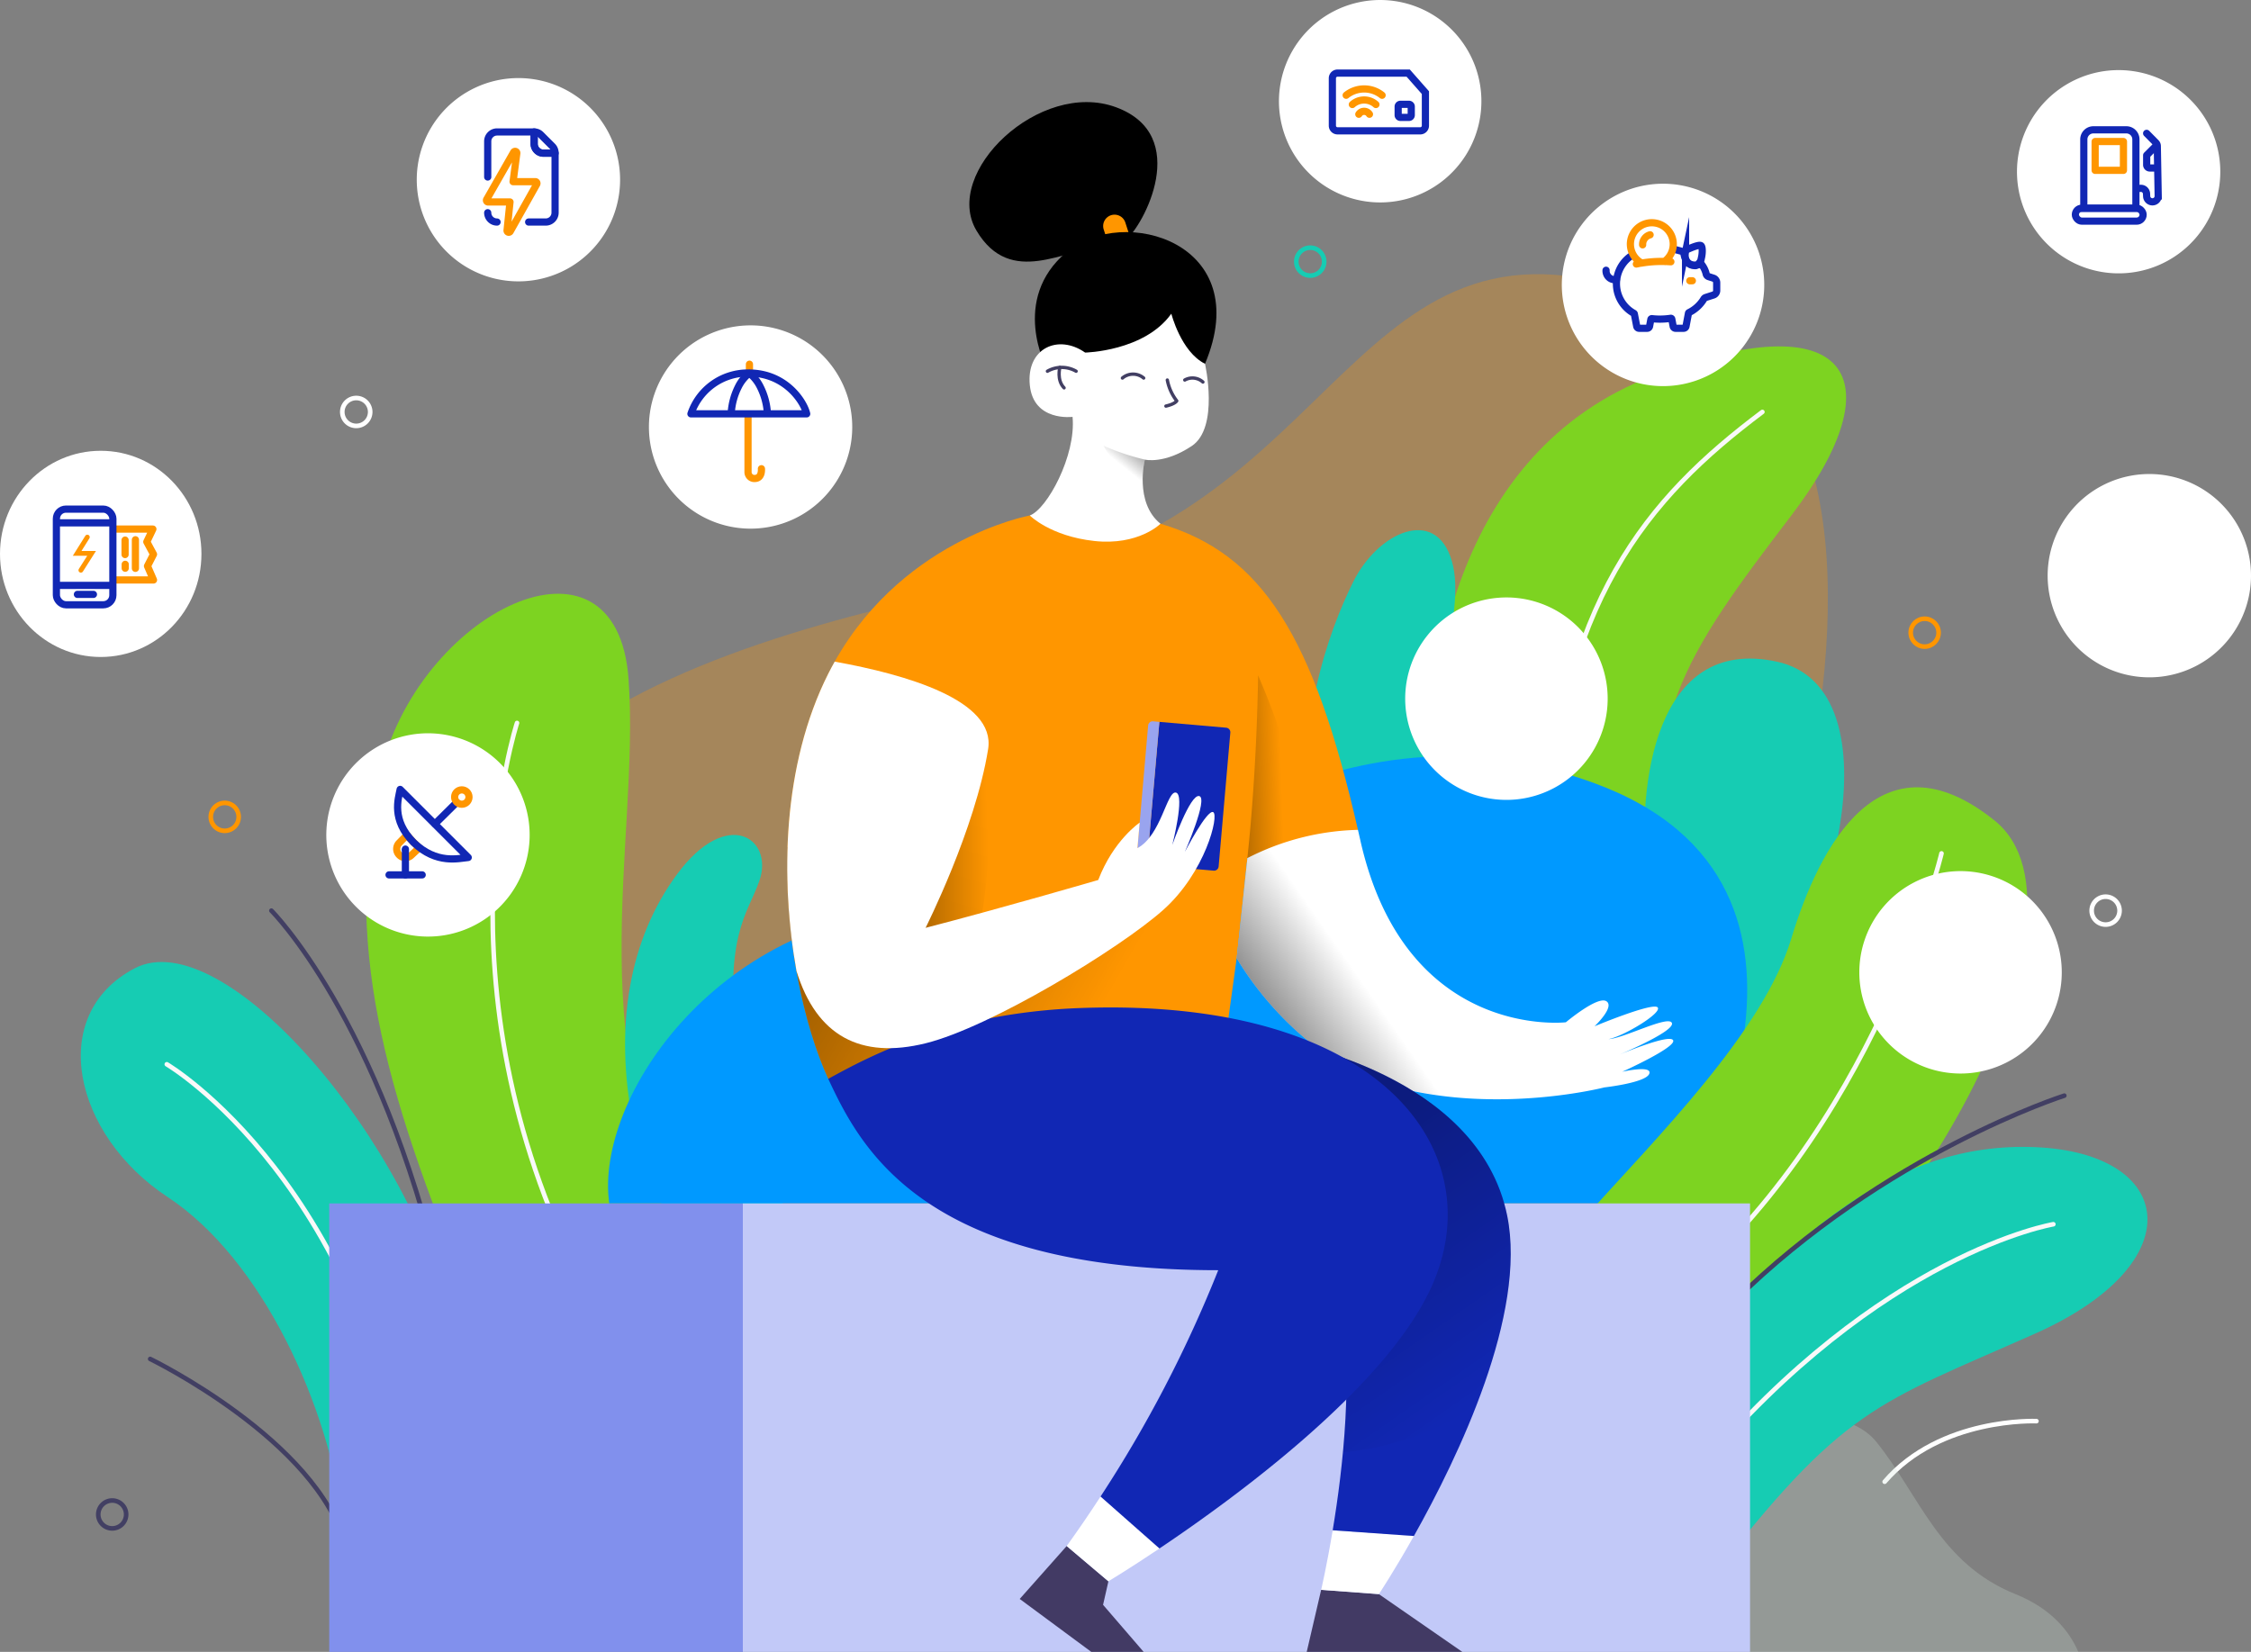 <svg xmlns="http://www.w3.org/2000/svg" xmlns:xlink="http://www.w3.org/1999/xlink" width="469.328" height="344.459" viewBox="0 0 469.328 344.459">
  <rect x="0" y="0" width="469.328" height="344.459" fill="#808080" stroke="none"/>
  <defs>
    <linearGradient id="linear-gradient" x1="-0.46" y1="0.56" x2="0.833" y2="0.431" gradientUnits="objectBoundingBox">
      <stop offset="0"/>
      <stop offset="0.767" stop-opacity="0"/>
    </linearGradient>
    <linearGradient id="linear-gradient-2" x1="-0.064" y1="0.401" x2="1.151" y2="0.861" gradientUnits="objectBoundingBox">
      <stop offset="0"/>
      <stop offset="0.746" stop-opacity="0"/>
    </linearGradient>
    <linearGradient id="linear-gradient-3" x1="0.15" y1="0.757" x2="0.524" y2="0.531" xlink:href="#linear-gradient"/>
    <linearGradient id="linear-gradient-4" x1="0.41" y1="0.18" x2="0.801" y2="1.159" xlink:href="#linear-gradient"/>
    <linearGradient id="linear-gradient-5" x1="0.933" y1="-0.016" x2="0.155" y2="0.86" gradientUnits="objectBoundingBox">
      <stop offset="0"/>
      <stop offset="0.628" stop-opacity="0"/>
    </linearGradient>
    <linearGradient id="linear-gradient-6" x1="0.098" y1="0.54" x2="1.203" y2="0.476" xlink:href="#linear-gradient-2"/>
  </defs>
  <g id="feature-detail" transform="translate(-108.799 -48.187)">
    <g id="Group_28265" data-name="Group 28265" transform="translate(198.033 105.364)">
      <path id="Path_27918" data-name="Path 27918" d="M219.769,310.78h247S540.78,153.061,472.119,120.9s-68.794,39.179-137.268,54.338C272.883,188.961,177.859,207.789,219.769,310.78Z" transform="translate(-209.431 -112.668)" fill="rgba(255,150,0,0.29)"/>
      <path id="Path_27919" data-name="Path 27919" d="M583.585,382.387s-20.016-.894-31.647,12.636" transform="translate(-248.226 -143.217)" fill="none" stroke="#fff" stroke-linecap="round" stroke-linejoin="round" stroke-width="0.956"/>
      <path id="Path_27920" data-name="Path 27920" d="M569.574,418.275c-15.935-6.42-19.96-20.585-29.076-31.824s-42.96-4.545-55.629,8.387c-17.268,17.627-18.115,35.475-18.115,35.475H582.669C580.867,426.127,577.163,421.333,569.574,418.275Z" transform="translate(-238.578 -143.032)" fill="rgba(209,231,217,0.25)"/>
    </g>
    <path id="Path_27921" data-name="Path 27921" d="M216.488,334.323c-18.319-43.973-26.357-74.492-18.76-108.547s49.418-54.722,51.879-20.123-11.406,78.881,15.207,120.7Z" transform="translate(-9.75 -15.816)" fill="#7dd321"/>
    <g id="Group_28269" data-name="Group 28269" transform="translate(125.644 120.419)">
      <g id="Group_28266" data-name="Group 28266" transform="translate(0 128.371)">
        <path id="Path_27922" data-name="Path 27922" d="M182.631,392.02c-3.035-25.16-17.109-55.688-36.734-68.6s-25.328-38-6.877-47.684,57.823,35.775,66.651,75.36,6.86,41.934,6.86,41.934Z" transform="translate(-127.796 -274.414)" fill="#16ccb3"/>
        <path id="Path_27923" data-name="Path 27923" d="M148.02,298.466s42.508,24.987,51.782,96.78" transform="translate(-130.087 -277.138)" fill="none" stroke="#f9f9f9" stroke-linecap="round" stroke-miterlimit="10" stroke-width="0.956"/>
      </g>
      <g id="Group_28267" data-name="Group 28267" transform="translate(85.864 78.523)">
        <path id="Path_27924" data-name="Path 27924" d="M229.717,218.2s-17.854,54.359,13.326,115.743" transform="translate(-224.629 -218.199)" fill="none" stroke="#f9f9f9" stroke-linecap="round" stroke-miterlimit="10" stroke-width="0.956"/>
      </g>
      <path id="Path_27925" data-name="Path 27925" d="M257.536,305.167c-4.165-20.66-.865-39.029,9.12-52.5,10.432-14.074,20.164-7.377,17.133,1.392-2.507,7.25-7.716,11.406-4.474,37.013s14.09,37.349,14.09,37.349l-21.694,4.361S261.2,323.355,257.536,305.167Z" transform="translate(-142.292 -142.659)" fill="#16ccb3"/>
      <g id="Group_28268" data-name="Group 28268" transform="translate(280.8)">
        <path id="Path_27926" data-name="Path 27926" d="M444.781,230.46C442.7,199,450.074,151.6,491.341,135.826s50.884.349,28.967,29.078-33.547,44.831-23.036,76.364Z" transform="translate(-444.465 -129.646)" fill="#7dd321"/>
        <path id="Path_27927" data-name="Path 27927" d="M517.355,145.063c-23.93,17.976-42.549,39.41-45.652,92.052" transform="translate(-447.55 -131.392)" fill="none" stroke="#f9f9f9" stroke-linecap="round" stroke-miterlimit="10" stroke-width="0.956"/>
      </g>
      <path id="Path_27928" data-name="Path 27928" d="M416.762,237.9c-3.465-23.938,3.8-43.843,8.947-54.242s17.221-15.879,20.576-4.361-6.077,30.158-4.744,56.062Z" transform="translate(-160.424 -134.54)" fill="#16ccb3"/>
      <path id="Path_27929" data-name="Path 27929" d="M495.849,248.1c-1.861-18.534,1.718-49.912,27.213-44.4s12.71,58.985-10.1,83.308Z" transform="translate(-169.438 -137.961)" fill="#16ccb3"/>
      <path id="Path_27930" data-name="Path 27930" d="M252.026,319.278c-3.131-21.917,23-60.845,67.972-61.733s79.049-47.224,137.333-25.936,19.01,87.669,19.01,87.669Z" transform="translate(-141.839 -140.562)" fill="#09f"/>
    </g>
    <g id="Group_28272" data-name="Group 28272" transform="translate(439.292 212.363)">
      <g id="Group_28270" data-name="Group 28270" transform="translate(0 0)">
        <path id="Path_27931" data-name="Path 27931" d="M481.508,322.958c15.264-16.941,37.154-38.79,42.983-58.058s18.576-43.757,42.394-24.635S547.6,335.873,509.016,356.672Z" transform="translate(-481.508 -233.334)" fill="#7dd321"/>
        <path id="Path_27932" data-name="Path 27932" d="M557.934,248.873s-13.78,58.082-57.713,93.465" transform="translate(-483.628 -235.094)" fill="none" stroke="#f9f9f9" stroke-linecap="round" stroke-miterlimit="10" stroke-width="0.956"/>
      </g>
      <g id="Group_28271" data-name="Group 28271" transform="translate(20.552 74.981)">
        <path id="Path_27933" data-name="Path 27933" d="M504.685,363.185c22.141-26.669,43.858-46.416,73.211-45.242s33.212,24.154,0,38.914-39.753,15.19-67.932,51.625Z" transform="translate(-504.685 -317.893)" fill="#16ccb3"/>
        <path id="Path_27934" data-name="Path 27934" d="M582.157,336.086s-35.96,5.987-73.919,51.311" transform="translate(-505.087 -319.954)" fill="none" stroke="#f9f9f9" stroke-linecap="round" stroke-miterlimit="10" stroke-width="0.956"/>
      </g>
    </g>
    <g id="Group_28273" data-name="Group 28273" transform="translate(129.286 99.836)">
      <path id="Path_27935" data-name="Path 27935" d="M585.385,305.843s-37.348,11.87-68.882,42.948" transform="translate(-175.466 -129.02)" fill="none" stroke="#423f63" stroke-linecap="round" stroke-linejoin="round" stroke-width="0.956"/>
      <path id="Path_27936" data-name="Path 27936" d="M172.611,262.336s22.468,22.357,35.388,77.6" transform="translate(-136.514 -124.092)" fill="none" stroke="#423f63" stroke-linecap="round" stroke-linejoin="round" stroke-width="0.956"/>
      <path id="Path_27937" data-name="Path 27937" d="M144.111,367.761S179,384.7,184.814,406.774" transform="translate(-133.286 -136.033)" fill="none" stroke="#423f63" stroke-linecap="round" stroke-linejoin="round" stroke-width="0.956"/>
      <path id="Path_27938" data-name="Path 27938" d="M195.1,144.692a2.908,2.908,0,1,0-2.908,2.908A2.908,2.908,0,0,0,195.1,144.692Z" transform="translate(-138.403 -110.437)" fill="none" stroke="#fff" stroke-linecap="round" stroke-linejoin="round" stroke-width="0.956"/>
      <path id="Path_27939" data-name="Path 27939" d="M137.717,403.958a2.907,2.907,0,1,0-2.908,2.908A2.908,2.908,0,0,0,137.717,403.958Z" transform="translate(-131.903 -139.804)" fill="none" stroke="#423f63" stroke-linecap="round" stroke-linejoin="round" stroke-width="0.956"/>
      <path id="Path_27940" data-name="Path 27940" d="M164.175,239.914a2.907,2.907,0,1,0-2.907,2.908A2.907,2.907,0,0,0,164.175,239.914Z" transform="translate(-134.9 -121.223)" fill="none" stroke="#ff9600" stroke-linecap="round" stroke-linejoin="round" stroke-width="0.956"/>
      <circle id="Ellipse_13333" data-name="Ellipse 13333" cx="2.907" cy="2.907" r="2.907" transform="translate(377.891 77.373)" stroke-width="0.956" stroke="#ff9600" stroke-linecap="round" stroke-linejoin="round" fill="none"/>
      <path id="Path_27941" data-name="Path 27941" d="M419.412,109.34a2.907,2.907,0,1,0-2.907,2.908A2.907,2.907,0,0,0,419.412,109.34Z" transform="translate(-163.81 -106.433)" fill="none" stroke="#16ccb3" stroke-linecap="round" stroke-linejoin="round" stroke-width="0.956"/>
      <path id="Path_27942" data-name="Path 27942" d="M606.43,261.965a2.908,2.908,0,1,0-2.908,2.908A2.907,2.907,0,0,0,606.43,261.965Z" transform="translate(-184.993 -123.721)" fill="none" stroke="#fff" stroke-linecap="round" stroke-linejoin="round" stroke-width="0.956"/>
    </g>
    <g id="Group_28274" data-name="Group 28274" transform="translate(177.444 299.135)">
      <rect id="Rectangle_3448" data-name="Rectangle 3448" width="86.231" height="93.511" transform="translate(0)" fill="#8190ed"/>
      <rect id="Rectangle_3449" data-name="Rectangle 3449" width="210.003" height="93.511" transform="translate(86.231)" fill="#c2c9f8"/>
    </g>
    <g id="Group_28284" data-name="Group 28284" transform="translate(272.92 69.477)">
      <g id="Group_28275" data-name="Group 28275" transform="translate(0 86.2)">
        <path id="Path_27943" data-name="Path 27943" d="M412.892,234.964h0c-9.254-40.48-19.953-57.58-41.164-63.829l-27.253-1.727S316.5,174.535,302.453,202.4s-8.471,65.985,0,84.488l82.705-7.356,2.452-17.834,2.229-20.844Z" transform="translate(-293.885 -169.408)" fill="#ff9600"/>
        <path id="Path_27944" data-name="Path 27944" d="M404.326,206.992s-.112,18.168-2.229,38.12l13.106-3.349A173.421,173.421,0,0,0,404.326,206.992Z" transform="translate(-306.142 -173.665)" opacity="0.45" fill="url(#linear-gradient)" style="mix-blend-mode: overlay;isolation: isolate"/>
        <path id="Path_27945" data-name="Path 27945" d="M433.022,297.046c21.624,5.573,43.219,0,43.219,0s8.653-.962,9.363-2.843-5.643-.418-5.643-.418,11.328-5.1,10.617-6.563c-.667-1.373-10.133,2.544-11.293,3.03,1.207-.51,11.634-4.97,11.042-6.625-.627-1.755-10.2,3.26-13.208,3.345,3.051-.544,11.2-5.434,10.241-6.6s-13.167,3.929-13.167,3.929,4.305-4.055,2.466-5.225-8.443,4.388-8.443,4.388-33.522,3.887-42.885-38.078c-.155-.694-.311-1.365-.467-2.046a53.051,53.051,0,0,0-23.051,5.891l-2.229,20.844S411.4,291.473,433.022,297.046Z" transform="translate(-305.857 -177.782)" fill="#fff"/>
        <path id="Path_27946" data-name="Path 27946" d="M370.67,258.452l-4.682-1.672-50.6,19.607s-14.714-32.313-15.048-32.313c-.122,0-2.849,1.264-6.37,2.928-.669,18.882,3.378,37.182,8.488,48.344l50.753-4.514C367.393,278.258,370.67,258.452,370.67,258.452Z" transform="translate(-293.886 -177.865)" opacity="0.45" fill="url(#linear-gradient-2)" style="mix-blend-mode: overlay;isolation: isolate"/>
        <path id="Path_27947" data-name="Path 27947" d="M462.4,299.376c-31.366-8.789-44.178-33.538-49.412-54.157h0a47.868,47.868,0,0,0-11.175,4.223l-2.229,20.844s11.815,21.4,33.439,26.974A89.945,89.945,0,0,0,462.4,299.376Z" transform="translate(-305.857 -177.995)" opacity="0.45" fill="url(#linear-gradient-3)" style="mix-blend-mode: overlay;isolation: isolate"/>
      </g>
      <g id="Group_28276" data-name="Group 28276" transform="translate(8.569 188.794)">
        <path id="Path_27948" data-name="Path 27948" d="M416.05,434.994l3.009-12.929,12.038.892,17.388,12.038Z" transform="translate(-316.291 -300.62)" fill="#423a64"/>
        <path id="Path_27949" data-name="Path 27949" d="M438.78,409.248l-16.93-1.2c-1.238,7.45-2.406,12.425-2.406,12.425l12.037.891s3.141-4.724,7.3-12.121Z" transform="translate(-316.675 -299.033)" fill="#fff"/>
        <path id="Path_27950" data-name="Path 27950" d="M437.783,396.227c9.273-16.5,23.608-46.323,19.452-66.794-6.019-29.65-46.591-36.337-46.591-36.337s6.688,30.541,11.591,53.948c3.107,14.828.757,35.11-1.383,47.988Z" transform="translate(-315.679 -286.012)" fill="#1127b4"/>
        <path id="Path_27951" data-name="Path 27951" d="M410.645,293.1s6.688,30.541,11.591,53.948c1.984,9.465,1.742,21.154.753,31.72a60.015,60.015,0,0,0,27.82-9.743c5.215-13.453,8.776-28.015,6.426-39.588C451.217,299.785,410.645,293.1,410.645,293.1Z" transform="translate(-315.679 -286.012)" opacity="0.3" fill="url(#linear-gradient-4)" style="mix-blend-mode: overlay;isolation: isolate"/>
        <path id="Path_27952" data-name="Path 27952" d="M358.359,411.757l-9.794,11.035,14.922,11.035H374.4l-8.457-9.809,1.115-4.9Z" transform="translate(-308.647 -299.452)" fill="#423a64"/>
        <path id="Path_27953" data-name="Path 27953" d="M378.959,410.948l-12.284-10.835h0c-2.205,3.394-4.557,6.849-7.065,10.325l8.694,7.356s4.25-2.548,10.655-6.846Z" transform="translate(-309.898 -298.134)" fill="#fff"/>
        <path id="Path_27954" data-name="Path 27954" d="M356.1,285.225c-27.221,1.006-43.944,10.042-52.555,14.769,6.577,13.988,19.283,39.9,81.312,39.9a265.56,265.56,0,0,1-24.534,47.189l12.284,10.835c16.22-10.886,46.274-33.014,56.222-53.51C442.709,315.822,419.469,282.885,356.1,285.225Z" transform="translate(-303.548 -285.107)" fill="#1127b4"/>
      </g>
      <g id="Group_28281" data-name="Group 28281" transform="translate(37.986)">
        <path id="Path_27955" data-name="Path 27955" d="M363.873,102.778c-6.939-.335-18.475,8.316-25.664-3.784S351.416,67.416,367.3,73.268s5.675,24.828,2.016,27.67S363.873,102.778,363.873,102.778Z" transform="translate(-336.723 -72.197)"/>
        <path id="Path_27956" data-name="Path 27956" d="M374.155,104.472l-4.507,1.458-1.346-4.163a2.368,2.368,0,0,1,1.525-2.982h0a2.369,2.369,0,0,1,2.983,1.525Z" transform="translate(-340.287 -75.195)" fill="#ff9600"/>
        <path id="Path_27957" data-name="Path 27957" d="M354.584,131.152s-7.692-14.3,4.179-24.243,39.458-1.922,28.841,23.323Z" transform="translate(-338.469 -75.659)"/>
        <path id="Path_27958" data-name="Path 27958" d="M350.93,164.033c3.567-1.282,9.69-12.484,8.913-20.565,0,0-8.161,1.059-8.913-6.632s5.936-10.7,11.536-6.771c0,0,12.373-.251,17.973-8.109,0,0,2.007,7.942,7.022,10.449,0,0,3.01,13.292-2.759,17.138s-9.781,2.842-9.781,2.842-2.257,8.945,3.26,13.375c0,0-4.6,4.6-13.794,3.595S350.93,164.033,350.93,164.033Z" transform="translate(-338.326 -77.833)" fill="#fff"/>
        <g id="Group_28277" data-name="Group 28277" transform="translate(31.915 56.704)">
          <path id="Path_27959" data-name="Path 27959" d="M372.715,136.98a3.429,3.429,0,0,1,4.43,0" transform="translate(-372.715 -136.144)" fill="none" stroke="#423f63" stroke-linecap="round" stroke-linejoin="round" stroke-width="0.695"/>
          <path id="Path_27960" data-name="Path 27960" d="M387.376,137.5a3.269,3.269,0,0,1,3.78.419" transform="translate(-374.376 -136.251)" fill="none" stroke="#423f63" stroke-linecap="round" stroke-linejoin="round" stroke-width="0.695"/>
          <path id="Path_27961" data-name="Path 27961" d="M383.236,137.559a10.167,10.167,0,0,0,1.965,4.347s-.293.627-2.258,1.086" transform="translate(-373.874 -136.305)" fill="none" stroke="#423f63" stroke-linecap="round" stroke-linejoin="round" stroke-width="0.695"/>
        </g>
        <g id="Group_28279" data-name="Group 28279" transform="translate(16.282 55.302)">
          <g id="Group_28278" data-name="Group 28278">
            <path id="Path_27962" data-name="Path 27962" d="M355.085,135.381a6.013,6.013,0,0,1,5.977,0" transform="translate(-355.085 -134.563)" fill="none" stroke="#423f63" stroke-linecap="round" stroke-linejoin="round" stroke-width="0.695"/>
            <path id="Path_27963" data-name="Path 27963" d="M357.984,134.591s-.708,2.632.881,4.262" transform="translate(-355.396 -134.566)" fill="none" stroke="#423f63" stroke-linecap="round" stroke-linejoin="round" stroke-width="0.695"/>
          </g>
        </g>
        <path id="Path_27966" data-name="Path 27966" d="M376.452,160.862a19.292,19.292,0,0,1,.441-4.96,50.125,50.125,0,0,1-8.622-2.892S371.452,159.229,376.452,160.862Z" transform="translate(-340.297 -81.351)" opacity="0.45" fill="url(#linear-gradient-5)" style="mix-blend-mode: overlay;isolation: isolate"/>
      </g>
      <g id="Group_28283" data-name="Group 28283" transform="translate(0.002 116.683)">
        <path id="Path_27967" data-name="Path 27967" d="M338.106,221.675s2.031,31.453-3.684,46.167-20.063-3.909-20.063-3.909Z" transform="translate(-296.206 -205.811)" opacity="0.45" fill="url(#linear-gradient-6)" style="mix-blend-mode: overlay;isolation: isolate"/>
        <g id="Group_28282" data-name="Group 28282" transform="translate(72.747 12.36)">
          <path id="Path_28000" data-name="Path 28000" d="M0,0H13.982a.953.953,0,0,1,.953.953V28.974a.953.953,0,0,1-.953.953H0Z" transform="matrix(0.996, 0.087, -0.087, 0.996, 4.858, 0.197)" fill="#1127b4"/>
          <path id="Rectangle_3451" data-name="Rectangle 3451" d="M.953,0H2.269a0,0,0,0,1,0,0V29.928a0,0,0,0,1,0,0H.953A.953.953,0,0,1,0,28.974V.953A.953.953,0,0,1,.953,0Z" transform="translate(2.597 0) rotate(4.979)" fill="#99a4ef"/>
        </g>
        <path id="Path_27968" data-name="Path 27968" d="M382.707,235.163c-1.281-.613-5.907,8.3-5.907,8.3s4.9-11.146,3.01-11.648-5.629,10.2-5.629,10.2,2.675-10.422.78-10.924-3.079,8.952-8.039,11.572l.463-5.312s-5.465,3.66-8.641,11.965c0,0-20.453,5.963-36,9.976,0,0,10.366-20.546,13.041-37.275,1.622-10.144-17.045-15.551-31.991-18.235q-.686,1.222-1.337,2.509c-9.6,19.052-10.031,42.895-6.636,61.987,4.192,13.587,13.385,18.432,26.923,15.089s40.368-19.665,49.488-27.754C381.091,247.758,383.989,235.777,382.707,235.163Z" transform="translate(-293.887 -203.785)" fill="#fff"/>
      </g>
    </g>
    <g id="Group_28305" data-name="Group 28305" transform="translate(108.799 48.187)">
      <g id="Group_28288" data-name="Group 28288" transform="translate(68.034 152.912)">
        <path id="Path_27974" data-name="Path 27974" d="M210.4,262.7h0a21.2,21.2,0,0,1-24.554-17.194h0a21.2,21.2,0,0,1,17.193-24.555h0A21.2,21.2,0,0,1,227.6,238.15h0A21.2,21.2,0,0,1,210.4,262.7Z" transform="translate(-185.524 -220.631)" fill="#fff"/>
        <g id="Group_28329" data-name="Group 28329" transform="translate(-4903.113 -4957.696)">
          <g id="Group_3626" data-name="Group 3626" transform="translate(4916.193 4969.396)">
            <line id="Line_5" data-name="Line 5" y1="4.464" x2="4.509" transform="translate(9.58 2.726)" fill="none" stroke="#1127b4" stroke-linecap="round" stroke-miterlimit="10" stroke-width="1.5"/>
            <path id="Path_3545" data-name="Path 3545" d="M0,0,1.813.091,3.707.056,3.621,2.339a1.761,1.761,0,0,1-1.8,1.724A1.761,1.761,0,0,1,.03,2.339Z" transform="translate(3.725 9.521) rotate(45)" fill="none" stroke="#ff9600" stroke-linecap="round" stroke-linejoin="round" stroke-width="1.5"/>
            <circle id="Ellipse_31" data-name="Ellipse 31" cx="1.498" cy="1.498" r="1.498" transform="translate(13.675 0.095)" stroke-width="1.5" stroke="#ff9600" stroke-linecap="round" stroke-linejoin="round" stroke-miterlimit="10" fill="none"/>
            <path id="Path_3544" data-name="Path 3544" d="M-1090.228,288.591c-.366,1.949-1.911,6.32,2.822,11.087,4.782,4.6,9.424,3.282,11.376,3.111Z" transform="translate(1092.544 -288.591)" fill="none" stroke="#1127b4" stroke-linecap="round" stroke-linejoin="round" stroke-miterlimit="10" stroke-width="1.5"/>
            <path id="Path_18288" data-name="Path 18288" d="M-7041.76-1882.809h0" transform="translate(7045.17 1895.253)" fill="none" stroke="#1127b4" stroke-linecap="round" stroke-width="1.5"/>
            <path id="Path_18290" data-name="Path 18290" d="M-7041.76-1882.809v5.113" transform="translate(7045.17 1895.531)" fill="none" stroke="#1127b4" stroke-linecap="round" stroke-width="1.5"/>
            <path id="Path_18289" data-name="Path 18289" d="M-7047.223-1869.965h6.913" transform="translate(7047.223 1887.788)" fill="none" stroke="#1127b4" stroke-linecap="round" stroke-width="1.5"/>
          </g>
        </g>
      </g>
      <g id="Group_28290" data-name="Group 28290" transform="translate(135.295 67.845)">
        <path id="Path_27977" data-name="Path 27977" d="M291.533,165.106h0a21.2,21.2,0,0,1-28.166-10.252h0a21.194,21.194,0,0,1,10.252-28.166h0a21.194,21.194,0,0,1,28.166,10.252h0A21.194,21.194,0,0,1,291.533,165.106Z" transform="translate(-261.376 -124.698)" fill="#fff"/>
      </g>
      <g id="Group_28292" data-name="Group 28292" transform="translate(420.531 14.611)">
        <path id="Path_27982" data-name="Path 27982" d="M613.2,105.072h0A21.2,21.2,0,0,1,585.038,94.82h0a21.194,21.194,0,0,1,10.252-28.166h0a21.2,21.2,0,0,1,28.166,10.252h0A21.194,21.194,0,0,1,613.2,105.072Z" transform="translate(-583.047 -64.663)" fill="#fff"/>
      </g>
      <g id="Group_28294" data-name="Group 28294" transform="translate(86.889 16.279)">
        <path id="Path_27987" data-name="Path 27987" d="M236.944,106.953h0A21.194,21.194,0,0,1,208.778,96.7h0a21.194,21.194,0,0,1,10.252-28.166h0A21.194,21.194,0,0,1,247.2,78.787h0A21.194,21.194,0,0,1,236.944,106.953Z" transform="translate(-206.787 -66.545)" fill="#fff"/>
      </g>
      <g id="Group_28296" data-name="Group 28296" transform="translate(266.656)">
        <path id="Path_27990" data-name="Path 27990" d="M420.073,87.572h0a21.1,21.1,0,0,1-7.725-28.829h0a21.1,21.1,0,0,1,28.829-7.725h0A21.1,21.1,0,0,1,448.9,79.847h0A21.1,21.1,0,0,1,420.073,87.572Z" transform="translate(-409.517 -48.187)" fill="#fff"/>
      </g>
      <g id="Group_28298" data-name="Group 28298" transform="translate(325.63 38.306)">
        <path id="Path_27992" data-name="Path 27992" d="M491.67,132.877h0a21.1,21.1,0,0,1-14.922-25.845h0A21.1,21.1,0,0,1,502.594,92.11h0a21.1,21.1,0,0,1,14.922,25.845h0A21.1,21.1,0,0,1,491.67,132.877Z" transform="translate(-476.024 -91.386)" fill="#fff"/>
      </g>
      <g id="Group_28300" data-name="Group 28300" transform="translate(292.979 124.583)">
        <path id="Path_27994" data-name="Path 27994" d="M446.743,225.96h0a21.106,21.106,0,0,1-2.6-29.737h0a21.107,21.107,0,0,1,29.737-2.6h0a21.107,21.107,0,0,1,2.6,29.737h0A21.106,21.106,0,0,1,446.743,225.96Z" transform="translate(-439.202 -188.684)" fill="#fff"/>
      </g>
      <g id="Group_28302" data-name="Group 28302" transform="translate(426.929 98.843)">
        <path id="Path_27996" data-name="Path 27996" d="M597.835,197.095h0a21.2,21.2,0,0,1-2.612-29.866h0a21.2,21.2,0,0,1,29.866-2.613h0a21.2,21.2,0,0,1,2.612,29.866h0A21.2,21.2,0,0,1,597.835,197.095Z" transform="translate(-590.262 -159.655)" fill="#fff"/>
      </g>
      <g id="Group_28304" data-name="Group 28304" transform="translate(387.661 181.649)">
        <path id="Path_27999" data-name="Path 27999" d="M576.754,292.906h0a21.1,21.1,0,0,1-28.426-9.093h0a21.1,21.1,0,0,1,9.092-28.426h0a21.1,21.1,0,0,1,28.426,9.092h0A21.1,21.1,0,0,1,576.754,292.906Z" transform="translate(-545.978 -253.039)" fill="#fff"/>
      </g>
      <g id="Group_28318" data-name="Group 28318" transform="translate(0.436 94.278)">
        <ellipse id="Ellipse_854" data-name="Ellipse 854" cx="21" cy="21.5" rx="21" ry="21.5" transform="translate(-0.436 -0.278)" fill="#fff"/>
        <g id="Group_25477" data-name="Group 25477" transform="translate(11.228 11.885)">
          <g id="Group_25475" data-name="Group 25475" transform="translate(12.242 4.166)">
            <g id="Group_3637" data-name="Group 3637" transform="translate(0 0)">
              <path id="Path_3681" data-name="Path 3681" d="M-1643.214,798.83h7.97l-1.269,2.657,1.4,2.6-1.256,2.455,1.256,2.9h-8.048" transform="translate(1643.214 -798.83)" fill="none" stroke="#ff9600" stroke-linecap="round" stroke-linejoin="round" stroke-miterlimit="10" stroke-width="1.5"/>
              <path id="Path_24151" data-name="Path 24151" d="M0,13.508" transform="translate(2.175 -4.41)" fill="none" stroke="#ff9600" stroke-linecap="round" stroke-width="1.5"/>
              <line id="Line_37" data-name="Line 37" y2="3.017" transform="translate(2.175 2.292)" fill="none" stroke="#ff9600" stroke-linecap="round" stroke-miterlimit="10" stroke-width="1.5"/>
              <line id="Line_38" data-name="Line 38" y2="0.815" transform="translate(2.202 7.347)" fill="none" stroke="#ff9600" stroke-linecap="round" stroke-miterlimit="10" stroke-width="1.5"/>
              <line id="Line_39" data-name="Line 39" y2="5.963" transform="translate(4.327 2.223)" fill="none" stroke="#ff9600" stroke-linecap="round" stroke-miterlimit="10" stroke-width="1.5"/>
            </g>
          </g>
          <g id="Group_25476" data-name="Group 25476" transform="translate(0 0)">
            <rect id="Rectangle_1620" data-name="Rectangle 1620" width="11.777" height="19.952" rx="2" transform="translate(0.093 0)" fill="none" stroke="#1127b4" stroke-miterlimit="10" stroke-width="1.5"/>
            <path id="Path_3542" data-name="Path 3542" d="M205.261,108.529H217.1" transform="translate(-205.261 -92.622)" fill="none" stroke="#1127b4" stroke-width="1.5"/>
            <line id="Line_4" data-name="Line 4" x2="11.84" transform="translate(0.083 2.864)" fill="none" stroke="#1127b4" stroke-miterlimit="10" stroke-width="1.5"/>
            <path id="Path_3543" data-name="Path 3543" d="M216.469,113.732h3.342" transform="translate(-211.994 -95.949)" fill="none" stroke="#1127b4" stroke-linecap="round" stroke-width="1.5"/>
          </g>
        </g>
        <path id="Path_24152" data-name="Path 24152" d="M-7332.863-21786.166l-2.125,3.395h3.012l-2.233,3.516" transform="translate(7350.636 21803.887)" fill="none" stroke="#ff9600" stroke-linecap="round" stroke-width="1"/>
      </g>
      <g id="Group_28319" data-name="Group 28319" transform="translate(101.425 27.516)">
        <path id="flash" d="M1228.11,629.774a.352.352,0,0,0-.307-.179h-4.626l.776-5.925a.355.355,0,0,0-.651-.231l-5.625,9.854a.353.353,0,0,0,.3.539h4.557l-.615,5.934a.355.355,0,0,0,.654.217l5.532-9.853a.353.353,0,0,0,0-.355Z" transform="translate(-1217.625 -619.23)" fill="none" stroke="#ff9600" stroke-linecap="round" stroke-linejoin="round" stroke-width="1.5"/>
        <path id="Path_17890" data-name="Path 17890" d="M1226.825,631.8h3.564a1.952,1.952,0,0,0,1.946-1.945v-12.41h-2.419a1.95,1.95,0,0,1-1.944-1.945v-2.483h-7.739a1.95,1.95,0,0,0-1.945,1.945v7.447" transform="translate(-1218.026 -613.017)" fill="none" stroke="#1127b4" stroke-linecap="round" stroke-linejoin="round" stroke-width="1.5"/>
        <path id="Path_17891" data-name="Path 17891" d="M1218.288,655.7a1.95,1.95,0,0,0,1.945,1.945" transform="translate(-1218.026 -638.86)" fill="none" stroke="#1127b4" stroke-linecap="round" stroke-linejoin="round" stroke-width="1.5"/>
        <path id="Path_17892" data-name="Path 17892" d="M1242.836,613.017V615.5a1.95,1.95,0,0,0,1.944,1.945h2.416a.566.566,0,0,0,0-.07,1.944,1.944,0,0,0-.568-1.376l-2.416-2.414a1.937,1.937,0,0,0-1.376-.568Z" transform="translate(-1232.891 -613.017)" fill="none" stroke="#1127b4" stroke-linecap="round" stroke-linejoin="round" stroke-width="1.5"/>
      </g>
      <g id="Group_28320" data-name="Group 28320" transform="translate(277.8 15.242)">
        <path id="Path_3658" data-name="Path 3658" d="M-1714.153,523.791H-1731.4a1.078,1.078,0,0,1-1.078-1.078v-9.885a1.079,1.079,0,0,1,1.078-1.078h14.733l3.588,4.074v6.889A1.078,1.078,0,0,1-1714.153,523.791Z" transform="translate(1732.474 -511.75)" fill="none" stroke="#1127b4" stroke-miterlimit="10" stroke-width="1.5"/>
        <path id="Path_18874" data-name="Path 18874" d="M.472,0H2.257a.472.472,0,0,1,.472.472V2.257a.472.472,0,0,1-.472.472H.472A.472.472,0,0,1,0,2.257V.472A.472.472,0,0,1,.472,0Z" transform="translate(13.714 6.509)" fill="none" stroke="#1127b4" stroke-linecap="round" stroke-width="1.5"/>
        <g id="Group_22950" data-name="Group 22950" transform="translate(2.875 3.305)">
          <path id="Path_18874-2" data-name="Path 18874" d="M-71.34,670.1" transform="translate(75.084 -663.16)" fill="none" stroke="#ff9600" stroke-linecap="round" stroke-width="1.5"/>
          <path id="Path_18875" data-name="Path 18875" d="M-73.97,665.317a1.311,1.311,0,0,1,1.109-.607,1.311,1.311,0,0,1,1.109.607" transform="translate(76.605 -660.042)" fill="none" stroke="#ff9600" stroke-linecap="round" stroke-width="1.5"/>
          <path id="Path_18876" data-name="Path 18876" d="M-73.97,666.15" transform="translate(76.605 -660.875)" fill="none" stroke="#ff9600" stroke-linecap="round" stroke-width="1.5"/>
          <path id="Path_18877" data-name="Path 18877" d="M-71.34,670.1" transform="translate(75.084 -663.16)" fill="none" stroke="#ff9600" stroke-linecap="round" stroke-width="1.5"/>
          <path id="Path_18878" data-name="Path 18878" d="M-68.71,666.15" transform="translate(73.563 -660.875)" fill="none" stroke="#ff9600" stroke-linecap="round" stroke-width="1.5"/>
          <path id="Path_18879" data-name="Path 18879" d="M-77.17,660.05a3.666,3.666,0,0,1,2.458-.94,3.666,3.666,0,0,1,2.458.94" transform="translate(78.456 -656.804)" fill="none" stroke="#ff9600" stroke-linecap="round" stroke-width="1.5"/>
          <path id="Path_18880" data-name="Path 18880" d="M-80.22,654.956a5.965,5.965,0,0,1,3.744-1.316,5.94,5.94,0,0,1,3.744,1.316" transform="translate(80.22 -653.64)" fill="none" stroke="#ff9600" stroke-linecap="round" stroke-width="1.5"/>
          <path id="Path_18881" data-name="Path 18881" d="M-77.17,661.34" transform="translate(78.456 -658.093)" fill="none" stroke="#ff9600" stroke-linecap="round" stroke-width="1.5"/>
          <path id="Path_18882" data-name="Path 18882" d="M-73.97,666.15" transform="translate(76.605 -660.875)" fill="none" stroke="#ff9600" stroke-linecap="round" stroke-width="1.5"/>
          <path id="Path_18883" data-name="Path 18883" d="M-71.34,670.1" transform="translate(75.084 -663.16)" fill="none" stroke="#ff9600" stroke-linecap="round" stroke-width="1.5"/>
          <path id="Path_18884" data-name="Path 18884" d="M-68.71,666.15" transform="translate(73.563 -660.875)" fill="none" stroke="#ff9600" stroke-linecap="round" stroke-width="1.5"/>
          <path id="Path_18885" data-name="Path 18885" d="M-65.51,661.34" transform="translate(71.713 -658.093)" fill="none" stroke="#ff9600" stroke-linecap="round" stroke-width="1.5"/>
        </g>
      </g>
      <g id="Group_28321" data-name="Group 28321" transform="translate(432.71 27.071)">
        <path id="Rectangle_1046" data-name="Rectangle 1046" d="M2,0H8.863a2,2,0,0,1,2,2V16.372a0,0,0,0,1,0,0H0a0,0,0,0,1,0,0V2A2,2,0,0,1,2,0Z" transform="translate(1.759 0)" fill="none" stroke="#1127b4" stroke-miterlimit="10" stroke-width="1.5"/>
        <rect id="Rectangle_1047" data-name="Rectangle 1047" width="14.125" height="2.696" rx="1.348" transform="translate(0 16.346)" fill="none" stroke="#1127b4" stroke-miterlimit="10" stroke-width="1.5"/>
        <rect id="Rectangle_1048" data-name="Rectangle 1048" width="5.902" height="6.011" transform="translate(4.123 2.442)" stroke-width="1.5" stroke="#ff9600" stroke-linecap="round" stroke-linejoin="round" stroke-miterlimit="10" fill="none"/>
        <path id="Path_3723" data-name="Path 3723" d="M-2339.744,434.526l1.946,1.971a.971.971,0,0,1,.275.665l.186,10.424a1.2,1.2,0,0,1-1.22,1.218h0a1.2,1.2,0,0,1-1.186-1.181l-.026-.489a1.16,1.16,0,0,0-1.181-1.139l-.691.013" transform="translate(2354.605 -433.789)" fill="none" stroke="#1127b4" stroke-linecap="round" stroke-miterlimit="10" stroke-width="1.5"/>
        <path id="Path_3724" data-name="Path 3724" d="M-2321.215,461.3l-1.971,1.971v2.009a.647.647,0,0,0,.647.648h1.564" transform="translate(2338.052 -457.972)" fill="none" stroke="#1127b4" stroke-linecap="round" stroke-linejoin="round" stroke-miterlimit="10" stroke-width="1.5"/>
      </g>
      <g id="Group_28327" data-name="Group 28327" transform="translate(316.83 31.877)">
        <path id="Path_24188" data-name="Path 24188" d="M75.755,156.686c.249.055,1.922.507,2.163.577a.758.758,0,0,0-.177.348c.118.532.405,2.106,1.8,2.406.24.013.58.144.834,0,.372-.21.5.107.683-.622a5.259,5.259,0,0,1,1.339,2.476.768.768,0,0,0,.5.5l.994.319a.98.98,0,0,1,.682.934v1.648a.981.981,0,0,1-.682.934l-1.6.513a.738.738,0,0,0-.412.337,7.442,7.442,0,0,1-3.083,2.811.2.2,0,0,0-.106.143l-.513,2.716a.512.512,0,0,1-.5.417H76a.512.512,0,0,1-.5-.417l-.284-1.5a.2.2,0,0,0-.231-.163,15.147,15.147,0,0,1-2.253.167,14.368,14.368,0,0,1-1.66-.094.2.2,0,0,0-.224.164l-.27,1.426a.512.512,0,0,1-.5.417H68.4a.512.512,0,0,1-.5-.417l-.494-2.565a.2.2,0,0,0-.1-.141,7.046,7.046,0,0,1-.78-11.825" transform="translate(-43.479 -136.564)" fill="none" stroke="#1127b4" stroke-linecap="round" stroke-linejoin="round" stroke-miterlimit="10" stroke-width="1.5"/>
        <g id="Group_25494" data-name="Group 25494" transform="translate(34.514 19.285)">
          <path id="Path_24189" data-name="Path 24189" d="M337.684,136.442a2.024,2.024,0,0,1-.667,1.225c-.818.463-3.192.084-2.613-2.661a.6.6,0,0,1,.139-.275.623.623,0,0,1,.208-.154c.678-.31,2.4-1.057,2.848-.824C337.963,133.944,337.964,135.354,337.684,136.442Z" transform="translate(-334.314 -133.709)" fill="none" stroke="#1127b4" stroke-miterlimit="10" stroke-width="1.5"/>
        </g>
        <path id="Path_24190" data-name="Path 24190" d="M145.365,17.038a4.46,4.46,0,0,1-1.836,3.61,25.194,25.194,0,0,0-4.742.328,4.468,4.468,0,1,1,6.578-3.938Z" transform="translate(-113.324 2)" fill="none" stroke="#ff9600" stroke-miterlimit="10" stroke-width="1.5"/>
        <line id="Line_275" data-name="Line 275" x1="0.534" transform="translate(35.491 26.669)" fill="none" stroke="#ff9600" stroke-linecap="round" stroke-miterlimit="10" stroke-width="1.5"/>
        <path id="Path_24194" data-name="Path 24194" d="M1.548,0A2.043,2.043,0,0,0,.392.789a1.99,1.99,0,0,0-.4,1.306" transform="translate(25.666 17.085)" fill="none" stroke="#ff9600" stroke-linecap="round" stroke-width="1.5"/>
        <path id="Path_24191" data-name="Path 24191" d="M18.029,244.122a1.863,1.863,0,0,0,2.162,1.957" transform="translate(0 -219.644)" fill="none" stroke="#1127b4" stroke-linecap="round" stroke-miterlimit="10" stroke-width="1.5"/>
        <path id="Path_24192" data-name="Path 24192" d="M287.06,183.029c-.294-.025-.581-.041-.86-.049" transform="translate(-255.514 -160.32)" fill="none" stroke="#ff9600" stroke-linecap="round" stroke-miterlimit="10" stroke-width="1.5"/>
        <path id="Path_24193" data-name="Path 24193" d="M176.488,189.9c-.374.063-.59.119-.59.119" transform="translate(-151.552 -166.839)" fill="none" stroke="#ff9600" stroke-linecap="round" stroke-miterlimit="10" stroke-width="1.5"/>
      </g>
      <g id="Group_28328" data-name="Group 28328" transform="translate(-5490.475 -5063.377)">
        <g id="Group_3671" data-name="Group 3671" transform="translate(5661.203 5150.359) rotate(135)">
          <path id="Path_3725" data-name="Path 3725" d="M0,10.813,8.436,2.378A1.336,1.336,0,0,0,8.363.343c-1.136-1-2.355.513-2.355.513" transform="translate(10.069 0)" fill="none" stroke="#ff9600" stroke-linecap="round" stroke-linejoin="round" stroke-width="1.5"/>
          <path id="Path_3545-2" data-name="Path 3545" d="M0,0V2.045" transform="translate(3.873 16.591) rotate(45)" fill="none" stroke="#ff9600" stroke-linecap="round" stroke-linejoin="round" stroke-width="1.5"/>
          <path id="Path_3544-2" data-name="Path 3544" d="M1.308,0C-.03,2.093-1.657,9.07,3.843,14.57a12.512,12.512,0,0,0,14.529,2.495Z" transform="translate(0 2.279)" fill="none" stroke="#1127b4" stroke-linecap="round" stroke-linejoin="round" stroke-miterlimit="10" stroke-width="1.5"/>
        </g>
        <path id="Path_16893" data-name="Path 16893" d="M6323.635-10722.176a8.284,8.284,0,0,0-2.2,2.776,14.07,14.07,0,0,0-1.481,5.346" transform="translate(-677.013 15863.432)" fill="none" stroke="#1127b4" stroke-linecap="round" stroke-linejoin="round" stroke-width="1.5"/>
        <path id="Path_16894" data-name="Path 16894" d="M6319.958-10722.176a8.283,8.283,0,0,1,2.195,2.776,14.058,14.058,0,0,1,1.482,5.346" transform="translate(-673.171 15863.432)" fill="none" stroke="#1127b4" stroke-linecap="round" stroke-linejoin="round" stroke-width="1.5"/>
      </g>
    </g>
  </g>
</svg>
